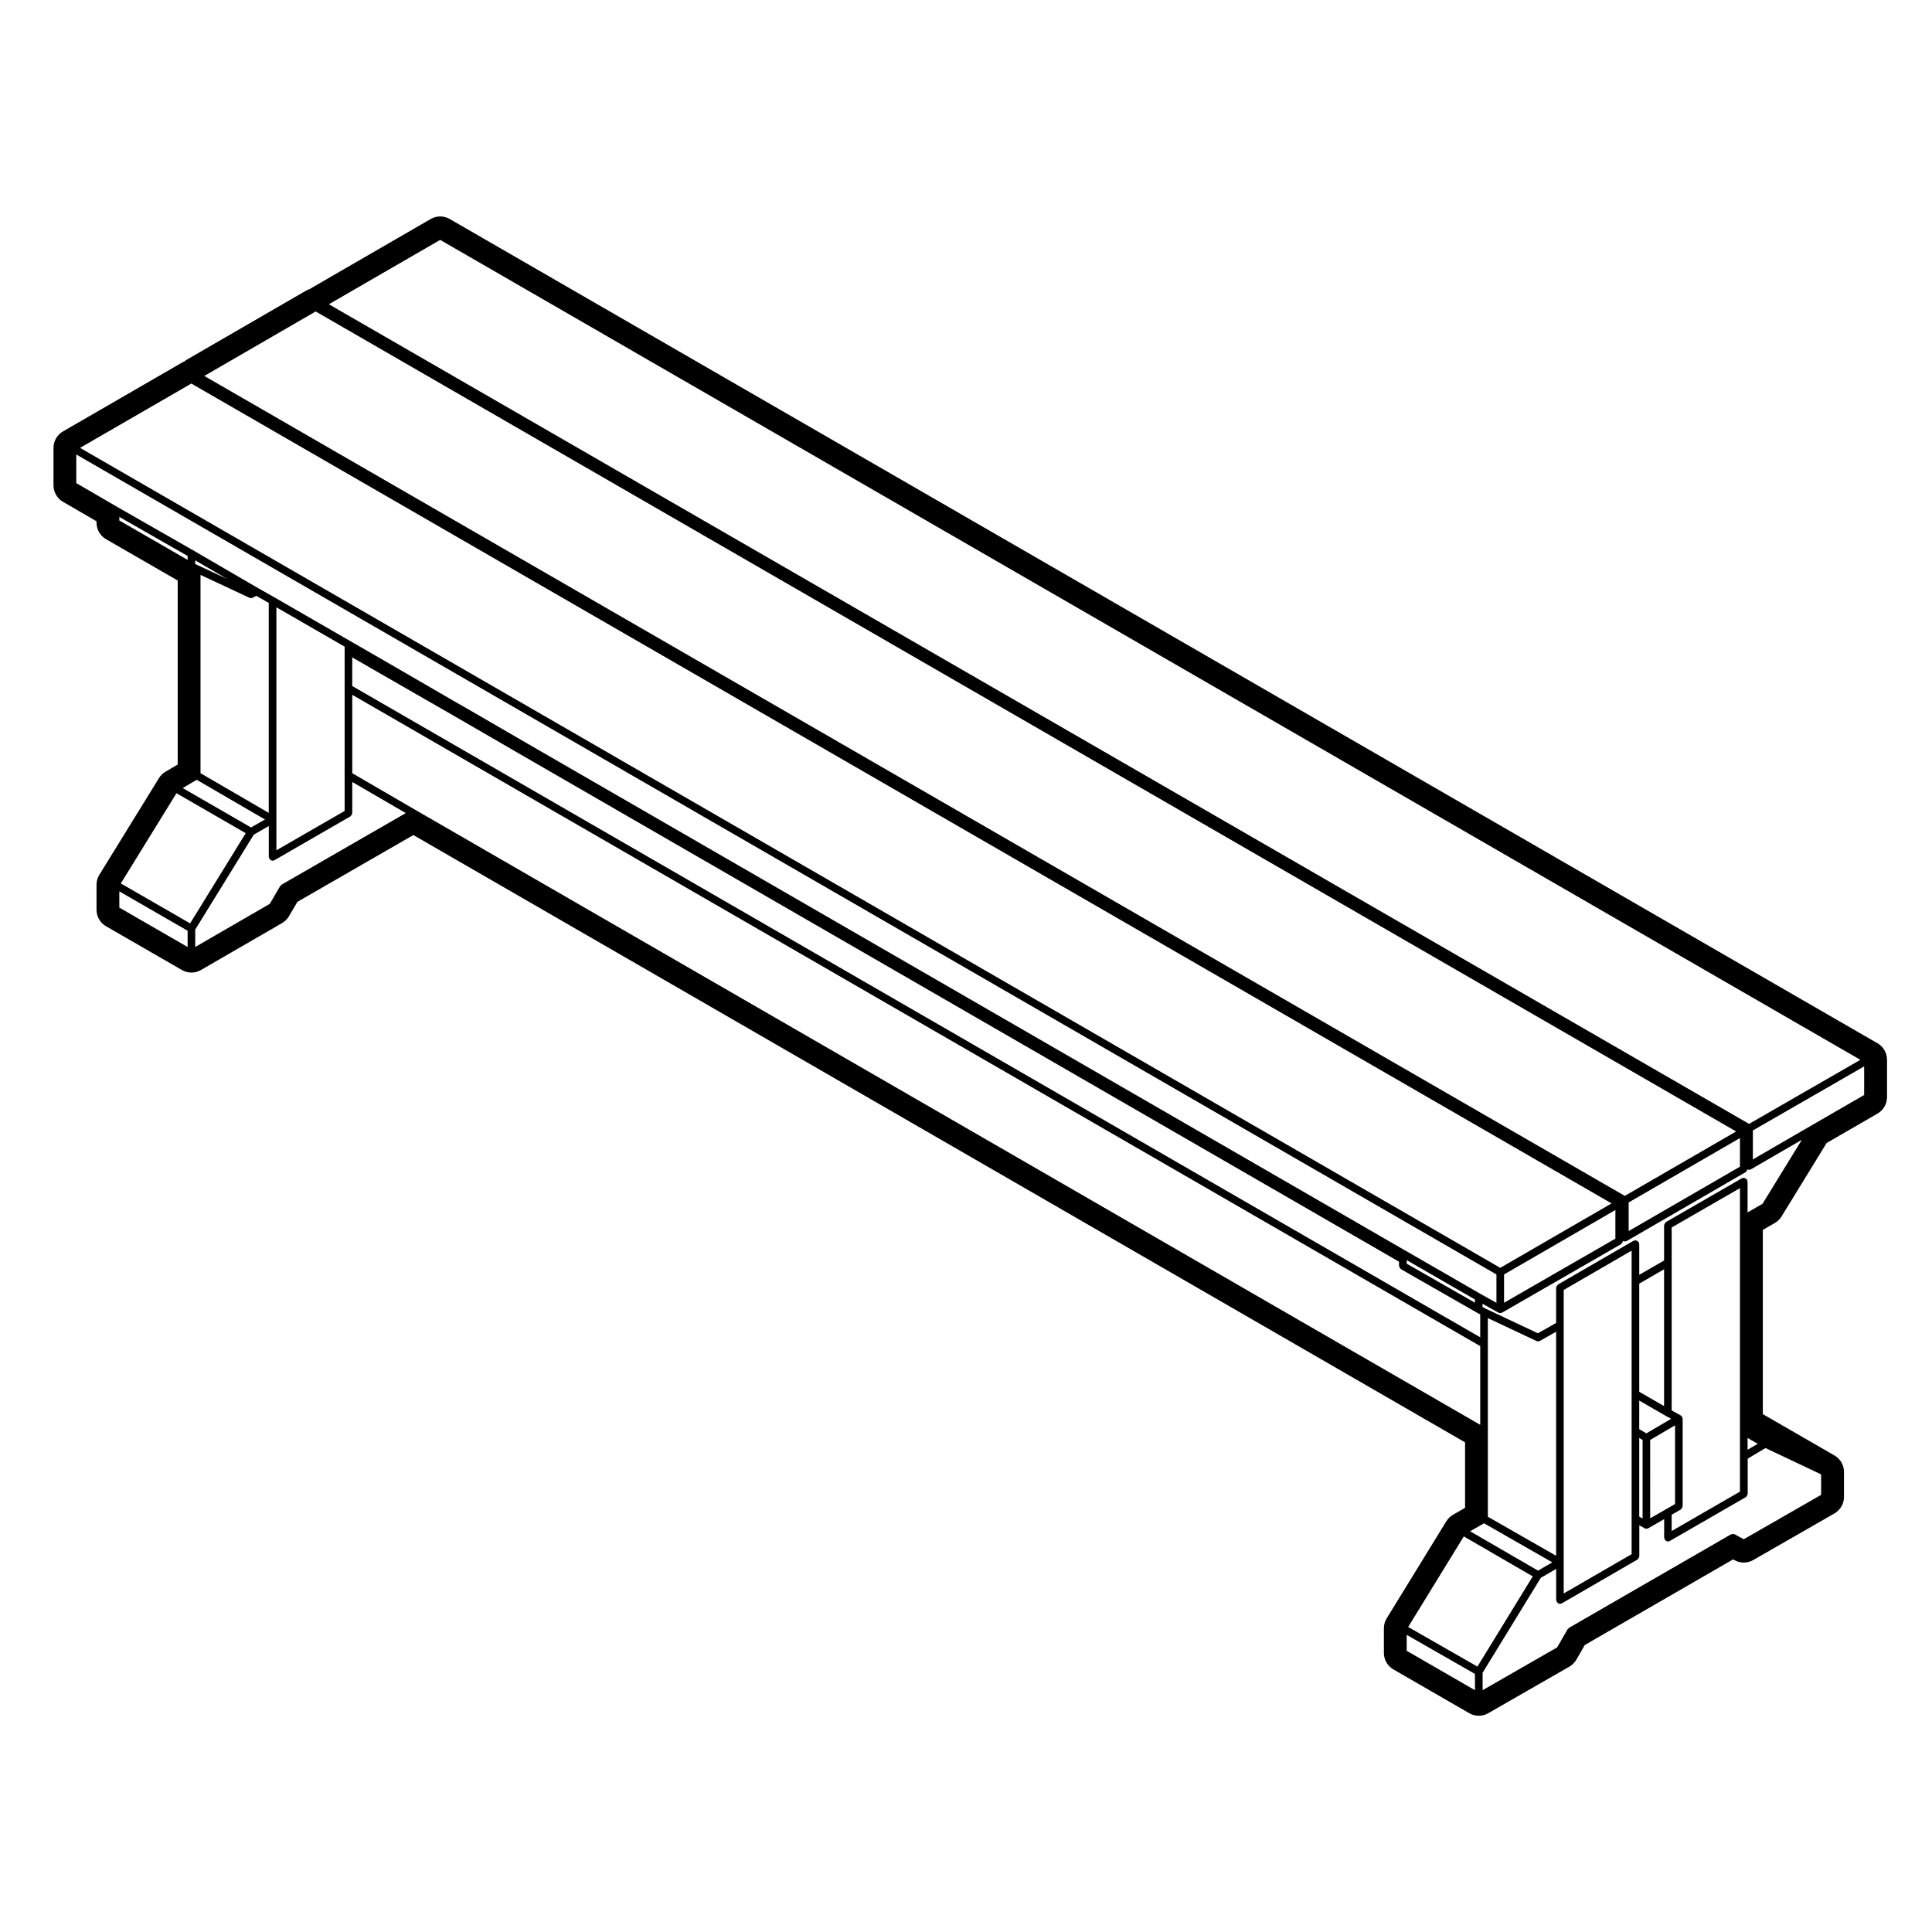 <?xml version="1.0" encoding="UTF-8"?>
<!-- Uploaded to: ICON Repo, www.svgrepo.com, Generator: ICON Repo Mixer Tools -->
<svg fill="#000000" width="800px" height="800px" version="1.1" viewBox="144 144 512 512" xmlns="http://www.w3.org/2000/svg">
 <path d="m160.68 276.97 8.902 5.176v0.379c0 1.797 0.961 3.465 2.519 4.363l18.992 10.953v48.77l-3.231 1.895c-0.707 0.418-1.301 0.996-1.727 1.691l-15.805 25.629c-0.488 0.797-0.75 1.707-0.75 2.644v6.629c0 1.797 0.957 3.465 2.519 4.363l20.113 11.602c0.777 0.449 1.648 0.676 2.519 0.676s1.742-0.227 2.519-0.676l21.512-12.445c0.754-0.438 1.387-1.062 1.824-1.82l2.223-3.797 30.738-17.707 278.71 160.94v17.367l-3.176 1.812c-0.734 0.422-1.344 1.02-1.785 1.738l-15.805 25.719c-0.488 0.789-0.746 1.707-0.746 2.637v6.543c0 1.797 0.961 3.465 2.523 4.363l20.102 11.602c0.781 0.453 1.648 0.676 2.519 0.676 0.867 0 1.734-0.223 2.508-0.672l21.508-12.348c0.777-0.449 1.414-1.09 1.859-1.859l2.223-3.871 39.301-22.688 0.422 0.227c0.746 0.414 1.578 0.613 2.414 0.613 0.867 0 1.734-0.223 2.508-0.672l21.504-12.34c1.57-0.902 2.535-2.562 2.535-4.367v-6.644c0-1.797-0.957-3.465-2.523-4.363l-18.984-10.949v-48.824l3.168-1.82c0.734-0.418 1.352-1.012 1.789-1.734l11.957-19.48 13.48-7.785c1.562-0.902 2.519-2.562 2.519-4.363v-9.91c0-1.797-0.957-3.465-2.519-4.363l-378.38-218.44c-0.781-0.449-1.652-0.676-2.519-0.676-0.871 0-1.742 0.227-2.519 0.676l-31.523 18.234c-0.156 0.09-0.309 0.191-0.449 0.293-0.359 0.109-0.711 0.262-1.047 0.453l-31.512 18.238c-0.262 0.152-0.508 0.328-0.734 0.52-0.227 0.09-0.449 0.195-0.664 0.324l-31.52 18.23c-1.559 0.902-2.516 2.562-2.516 4.363v9.926c0 1.793 0.949 3.449 2.508 4.356zm14.945 4.969v-0.953l18.094 10.348v1.039zm20.93 11.918-0.82-0.383v-0.977l8.539 4.969zm13.547 8.555c0.137 0.066 0.281 0.098 0.422 0.098 0.16 0 0.324-0.039 0.473-0.121l0.91-0.484 3.316 1.875v55.641l-18.086-10.516v-52.547zm-13.969 48.242 18.086 10.516-3.691 2.117-18.102-10.445zm-2.414 44.309-18.094-10.438v-4.301l18.094 10.43zm0.664-6.258-18.363-10.586 14.746-23.91 18.359 10.594zm24.246-10.266c-0.082 0.047-0.098 0.141-0.16 0.207-0.066 0.059-0.16 0.074-0.211 0.156l-2.762 4.727-19.758 11.43v-4.609l15.516-25.16 3.977-2.281v8.172c0 0.098 0.074 0.156 0.102 0.242 0.02 0.09-0.012 0.18 0.035 0.262 0.02 0.035 0.07 0.023 0.098 0.055 0.188 0.258 0.438 0.449 0.777 0.449 0.172 0 0.344-0.047 0.504-0.137l20.105-11.598c0.047-0.023 0.047-0.082 0.086-0.105 0.105-0.082 0.156-0.18 0.227-0.297 0.066-0.117 0.125-0.211 0.141-0.344 0.004-0.047 0.051-0.074 0.051-0.125v-8.254l14.184 8.246zm-1.383-9.105v-64.395l18.086 10.43v43.543zm36.805-10.719-16.695-9.707v-20.777l298.92 172.6v20.859zm260.77 120.99c0.02 0.133 0.082 0.227 0.141 0.344 0.07 0.117 0.121 0.211 0.23 0.297 0.039 0.031 0.039 0.086 0.086 0.105l20.105 11.504c0.004 0 0.012 0 0.02 0.004 0 0.004 0 0.004 0.004 0.012l0.867 0.457v6.07l-298.93-172.6v-7.586l7.094 4.09h0.004l19.98 11.48 0.02 0.012h0.004l19.992 11.578h0.004l0.012 0.004v0.004l230.3 132.98v1.102c0.012 0.059 0.059 0.09 0.062 0.141zm1.973-0.715v-0.941l18.086 10.43v0.855zm38.586 79.148-3.785 2.195-17.996-10.43 3.688-2.117zm-17.086-12.094v-52.637l12.871 6.062c0.141 0.07 0.289 0.102 0.43 0.102 0.172 0 0.344-0.039 0.504-0.125l4.293-2.43v59.383zm-3.418 45.973-18.086-10.438v-4.223l18.086 10.352zm0.66-6.254-18.355-10.5 14.742-24 18.273 10.594zm76.34-57.914 14.742 6.977v5.422l-20.504 11.77-2.414-1.316c-0.039-0.023-0.086 0.004-0.125-0.016-0.117-0.051-0.227-0.039-0.363-0.039-0.133 0-0.246-0.004-0.371 0.051-0.039 0.02-0.086-0.004-0.117 0.02l-42.93 24.777c-0.086 0.051-0.102 0.145-0.16 0.215-0.066 0.066-0.156 0.082-0.203 0.156l-2.766 4.805-19.758 11.348v-4.621l15.426-25.16 4.066-2.359v8.246c0 0.102 0.074 0.16 0.102 0.25 0.023 0.086-0.012 0.172 0.039 0.258 0.02 0.031 0.07 0.02 0.09 0.051 0.188 0.258 0.441 0.453 0.777 0.453 0.176 0 0.348-0.047 0.508-0.137l20.02-11.594c0.039-0.023 0.047-0.082 0.082-0.105 0.105-0.082 0.168-0.176 0.23-0.297 0.066-0.121 0.121-0.207 0.141-0.336 0.004-0.051 0.051-0.082 0.051-0.125v-8.211l1.406 0.766c0.145 0.09 0.312 0.125 0.484 0.125s0.344-0.047 0.504-0.137l4.188-2.402v4.906c0 0.098 0.074 0.156 0.105 0.242 0.02 0.09-0.016 0.18 0.031 0.266 0.023 0.035 0.074 0.02 0.102 0.055 0.188 0.258 0.441 0.449 0.777 0.449 0.172 0 0.344-0.047 0.504-0.137l20.113-11.602c0.047-0.02 0.051-0.082 0.09-0.105 0.105-0.082 0.156-0.176 0.223-0.297 0.07-0.109 0.125-0.207 0.141-0.344 0.012-0.047 0.055-0.074 0.055-0.121v-9.34zm-53.473 38.535v-80.434l17.996-10.422v80.441zm27.098-47.035c0.004 0.004 0.012 0.004 0.016 0.012h0.004l1.352 0.734-6.566 3.859-1.891-1.102 0.004-7.586zm-7.082-6.41v-28.672l6.578-3.793v36.254zm11.445 6.988c-0.012-0.098-0.031-0.16-0.066-0.246-0.016-0.039 0.004-0.09-0.016-0.125-0.023-0.039-0.082-0.039-0.105-0.082-0.059-0.074-0.109-0.121-0.188-0.176-0.047-0.035-0.051-0.09-0.098-0.117l-2.383-1.301v-48.484l18.098-10.43v80.434l-18.098 10.438v-4.316l2.41-1.387c0.039-0.031 0.047-0.082 0.082-0.105 0.105-0.086 0.16-0.18 0.227-0.297 0.07-0.117 0.125-0.215 0.145-0.344 0.004-0.051 0.051-0.082 0.051-0.125v-23.195c-0.004-0.055-0.047-0.09-0.059-0.141zm-1.957 1.902v20.852l-2.402 1.387c-0.004 0-0.004 0.004-0.004 0.004l-4.18 2.402-0.004-20.777zm-8.605 3.867v20.816l-0.883-0.484v-20.848zm27.824 2.609v-3.133l2.691 1.547zm3.969-65.191-3.969 2.281v-8.172c0-0.098-0.074-0.156-0.105-0.242-0.02-0.09 0.016-0.18-0.031-0.266-0.031-0.039-0.082-0.039-0.105-0.082-0.086-0.105-0.18-0.16-0.301-0.227-0.109-0.07-0.211-0.125-0.336-0.141-0.051-0.004-0.082-0.055-0.125-0.055-0.102 0-0.156 0.082-0.246 0.102-0.09 0.023-0.176-0.012-0.258 0.039l-20.113 11.594c-0.047 0.031-0.051 0.082-0.09 0.105-0.105 0.086-0.156 0.18-0.223 0.297-0.07 0.117-0.125 0.215-0.141 0.344-0.012 0.051-0.055 0.082-0.055 0.125v9.332l-6.578 3.793v-8.16c0-0.102-0.074-0.156-0.102-0.246-0.023-0.09 0.012-0.176-0.039-0.258-0.02-0.047-0.074-0.051-0.105-0.086-0.086-0.105-0.18-0.16-0.301-0.23-0.117-0.066-0.207-0.121-0.332-0.137-0.051-0.012-0.082-0.055-0.125-0.055-0.102 0-0.16 0.082-0.25 0.105-0.086 0.02-0.176-0.012-0.258 0.035l-20.02 11.594c-0.039 0.023-0.047 0.074-0.082 0.105-0.105 0.086-0.168 0.18-0.23 0.301-0.066 0.109-0.121 0.211-0.141 0.336-0.004 0.051-0.051 0.082-0.051 0.125v9.332l-4.832 2.727-13.836-6.516-0.828-0.438v-0.863l4.203 2.348c0.152 0.086 0.324 0.125 0.492 0.125 0.172 0 0.344-0.047 0.504-0.133l31.52-18.148c0.039-0.031 0.047-0.082 0.086-0.105 0.105-0.086 0.16-0.18 0.23-0.301 0.066-0.109 0.117-0.211 0.137-0.336 0.004-0.035 0.039-0.055 0.039-0.09l0.051 0.023c0.145 0.074 0.309 0.105 0.453 0.105 0.176 0 0.348-0.047 0.508-0.133l31.512-18.242c0.047-0.02 0.051-0.082 0.09-0.105 0.105-0.082 0.156-0.176 0.227-0.297 0.066-0.109 0.121-0.207 0.137-0.332 0.145 0.07 0.297 0.121 0.441 0.121 0.176 0 0.348-0.047 0.508-0.137l13.48-7.82zm-68.504 26.223v-7.496l29.504-17.074v7.586zm33.023-18.992v-7.586l29.492-17.062v7.582zm62.41-36.062-14.082 8.137h-0.004l-15.41 8.938v-7.672l29.492-16.984v7.582zm-377.37-226.61 376.36 217.29-29.492 16.977-376.37-217.21zm-33.008 18.973 0.977 0.551 375.47 216.75-29.5 17.07-376.45-217.29zm-32.926 19.09 0.891 0.535h0.012s0 0.004 0.004 0.004l375.46 216.74-29.5 17.074-376.37-217.3zm-30.508 18.805 376.36 217.3v7.516l-4.195-2.344-20.094-11.582-229.31-132.43h-0.004l-20-11.594h-0.004s0-0.004-0.004-0.012l-1.508-0.84h-0.004l-19.984-11.582c-0.004 0 0-0.004-0.004-0.004l-8.605-4.957-20.105-11.594c-0.004 0 0-0.004-0.004-0.004l-4.309-2.434h-0.004l-17.184-10c-0.004 0 0-0.004-0.004-0.004l-20.113-11.504-10.914-6.34z"/>
</svg>